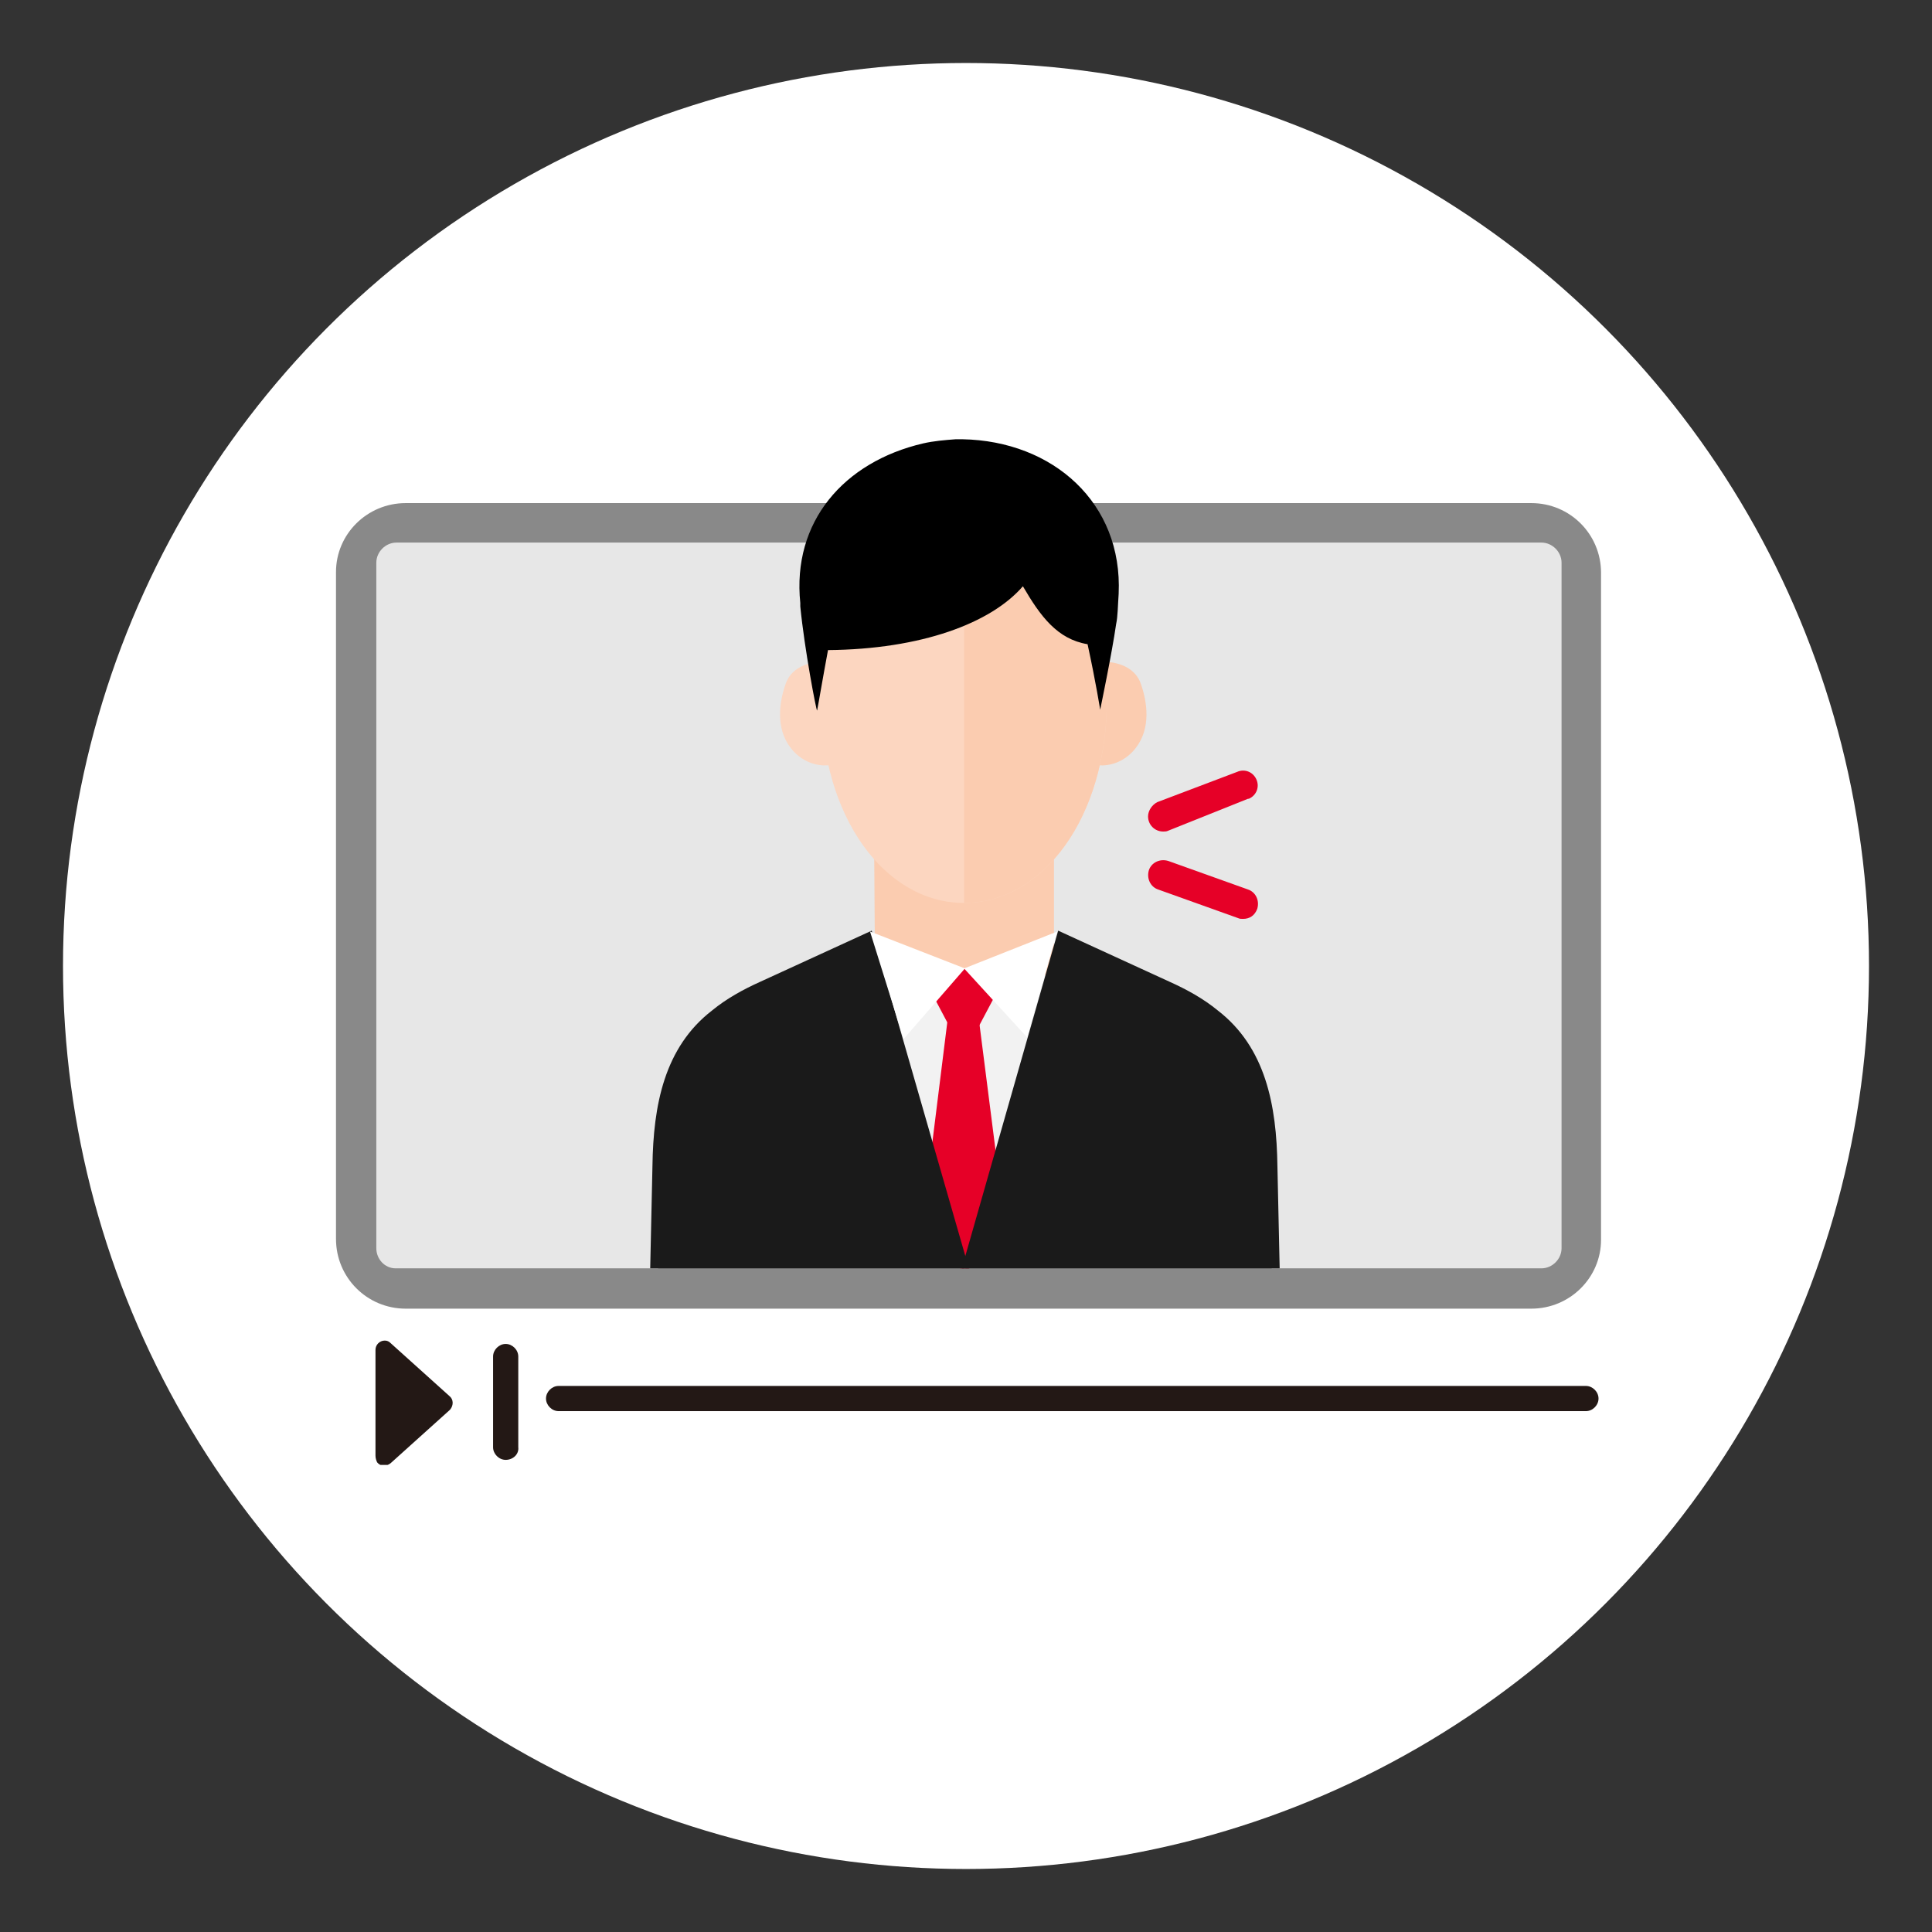 <?xml version="1.0" encoding="utf-8"?>
<!-- Generator: Adobe Illustrator 27.1.1, SVG Export Plug-In . SVG Version: 6.00 Build 0)  -->
<svg version="1.1" id="レイヤー_1" xmlns="http://www.w3.org/2000/svg" xmlns:xlink="http://www.w3.org/1999/xlink" x="0px"
	 y="0px" viewBox="0 0 230 230" style="enable-background:new 0 0 230 230;" xml:space="preserve">
<rect x="0" y="0" width="230" height="230" fill="#333333" stroke="none"/>
<style type="text/css">
	.st0{fill:#FFFFFF;}
	.st1{clip-path:url(#SVGID_00000141443883060961031730000002496292778686516382_);}
	.st2{fill:#898989;}
	.st3{fill:#E7E7E7;}
	.st4{fill:#231815;}
	.st5{clip-path:url(#SVGID_00000099642406783861408440000011214978412047672451_);}
	.st6{fill:#E60027;}
	.st7{fill:#1A1A1A;}
	.st8{fill:#F2F2F2;}
	.st9{fill:#FCD6C0;}
	.st10{fill:#FBCCB0;}
	.st11{clip-path:url(#SVGID_00000020386522641231356400000013713704050802038914_);}
</style>
<circle id="楕円形_163" class="st0" cx="115" cy="115" r="107.5"/>
<g id="グループ_1680" transform="translate(454 3052.893)">
	<g id="グループ_1675" transform="translate(0 0)">
		<g>
			<g>
				<defs>
					<rect id="SVGID_1_" x="-414" y="-3006" width="150.6" height="127.5"/>
				</defs>
				<clipPath id="SVGID_00000155844253016772485250000001063088762479694484_">
					<use xlink:href="#SVGID_1_"  style="overflow:visible;"/>
				</clipPath>
				<g id="グループ_1674" style="clip-path:url(#SVGID_00000155844253016772485250000001063088762479694484_);">
					<path id="パス_10051" class="st2" d="M-271.7-2897.1h-134c-4.6,0-8.3-3.7-8.3-8.3l0,0v-79.4c0-4.5,3.7-8.2,8.3-8.2l0,0h134
						c4.6,0,8.3,3.7,8.3,8.3l0,0v79.4C-263.4-2900.8-267.1-2897.1-271.7-2897.1L-271.7-2897.1"/>
					<path id="パス_10052" class="st3" d="M-409.2-2904.3v-81.6c0-1.3,1.1-2.4,2.4-2.4h136.3c1.3,0,2.4,1.1,2.4,2.4l0,0v81.6
						c0,1.3-1.1,2.4-2.4,2.4l0,0h-136.4C-408.2-2901.9-409.2-2903-409.2-2904.3L-409.2-2904.3"/>
					<path id="パス_10053" class="st4" d="M-265.2-2884.9h-122.3c-0.8,0-1.5-0.7-1.5-1.5c0-0.8,0.7-1.5,1.5-1.5h122.3
						c0.8,0,1.5,0.7,1.5,1.5C-263.7-2885.6-264.4-2884.9-265.2-2884.9"/>
					<path id="パス_10054" class="st4" d="M-393.8-2879.1c-0.8,0-1.5-0.7-1.5-1.5v-10.8c0-0.8,0.7-1.5,1.5-1.5
						c0.8,0,1.5,0.7,1.5,1.5v10.8C-392.2-2879.8-392.9-2879.1-393.8-2879.1C-393.7-2879.1-393.7-2879.1-393.8-2879.1"/>
				</g>
			</g>
		</g>
	</g>
	<g id="グループ_1677" transform="translate(4.773 -0.001)">
		<g>
			<g>
				<defs>
					<path id="SVGID_00000138537523616404613200000001351697437426230687_" d="M-410-3006h133c2.2,0,4,1.8,4,4v96.1c0,2.2-1.8,4-4,4
						h-133c-2.2,0-4-1.8-4-4v-96.1C-414-3004.2-412.2-3006-410-3006z"/>
				</defs>
				<clipPath id="SVGID_00000045613564293305873570000012768044902976220076_">
					<use xlink:href="#SVGID_00000138537523616404613200000001351697437426230687_"  style="overflow:visible;"/>
				</clipPath>
				<g id="グループ_1676" style="clip-path:url(#SVGID_00000045613564293305873570000012768044902976220076_);">
					<path id="パス_10055" class="st6" d="M-320.3-2953.9c-1,0-1.8-0.8-1.8-1.8c0-0.7,0.5-1.4,1.1-1.7l9.5-3.6
						c0.9-0.4,1.9,0,2.3,0.9c0.4,0.9,0,1.9-0.9,2.3h-0.1l-9.5,3.8C-319.9-2953.9-320.1-2953.9-320.3-2953.9"/>
					<path id="パス_10056" class="st6" d="M-310.8-2943.5c-0.2,0-0.4,0-0.6-0.1l-9.5-3.4c-0.9-0.3-1.4-1.3-1.1-2.3
						c0.3-0.9,1.3-1.4,2.3-1.1l9.5,3.4c0.9,0.3,1.4,1.3,1.1,2.3C-309.4-2943.9-310-2943.5-310.8-2943.5"/>
					<path id="パス_10057" class="st7" d="M-381.4-2900.5c0,3.4,16.8,11.5,37.5,11.5c20.7,0,37.5-8.1,37.5-11.5
						s-16.8-6.2-37.5-6.2C-364.6-2906.7-381.4-2903.9-381.4-2900.5"/>
					<path id="パス_10058" class="st8" d="M-354.9-2941l11,39.3l11.3-39.4L-354.9-2941z"/>
					<path id="パス_10059" class="st9" d="M-360.9-2974.1c0,0-3.3-0.1-4.3,2.5c-0.8,2.2-1.3,5.4,0.6,7.8c1.1,1.4,2.8,2.2,4.6,2
						l-0.6-8.6L-360.9-2974.1z"/>
					<path id="パス_10060" class="st10" d="M-327.3-2974.1c0,0,3.3-0.1,4.3,2.5c0.8,2.2,1.3,5.4-0.6,7.8c-1.1,1.4-2.8,2.2-4.6,2
						l0.6-8.6L-327.3-2974.1z"/>
					<path id="パス_10061" class="st10" d="M-354.7-2951.1l0.1,14.3h21.3v-14.2L-354.7-2951.1z"/>
					<path id="パス_10062" class="st6" d="M-342.2-2931.2h-3.8l-2.4,19.3l4.5,11.4l4.2-11.1L-342.2-2931.2z"/>
					<path id="パス_10063" class="st6" d="M-342.2-2937.6h-3.6l-1.8,3.4l1.8,3.4h3.6l1.8-3.4L-342.2-2937.6z"/>
					<path id="パス_10064" class="st7" d="M-332.8-2942.1l-11.9,41.7h38.3l-0.3-13.7c-0.1-7.2-1.4-14.1-7.1-18.5
						c-1.7-1.4-3.7-2.5-5.7-3.4L-332.8-2942.1z"/>
					<path id="パス_10065" class="st7" d="M-355-2942.1l12,41.7h-38.4l0.3-13.7c0.1-7.2,1.4-14.1,7.1-18.5
						c1.7-1.4,3.7-2.5,5.7-3.4L-355-2942.1z"/>
					<path id="パス_10066" class="st0" d="M-343.9-2937.6l-11.3-4.4l4,12.8L-343.9-2937.6z"/>
					<path id="パス_10067" class="st0" d="M-344-2937.6l11.1-4.4l-3.6,12.6L-344-2937.6z"/>
					<path id="パス_10068" class="st9" d="M-327-2969.6c0,14-7.6,24.2-17,24.2s-17-10.2-17-24.2s7.6-25.3,17-25.3
						S-327-2983.6-327-2969.6"/>
					<path id="パス_10069" class="st10" d="M-344-2994.9v49.5c9.4,0,17-10.2,17-24.2S-334.6-2994.9-344-2994.9"/>
					<path id="パス_10070" d="M-348.9-3000.1c1.3-0.3,2.6-0.4,3.9-0.5c0.3,0,0.5,0,0.8,0c10.8,0.2,19.1,7.6,18.6,18.4
						c-0.1,1.4-0.1,2.7-0.3,3.6c-0.5,3.5-1.9,10.2-1.9,10.2s-0.5-3.2-1.5-7.8c-3.6-0.6-5.6-3.3-7.7-6.9c-3.8,4.4-12.1,7.5-23.2,7.6
						c-0.6,3.2-1.1,6.2-1.3,7.2c-0.1,0-1.5-7.3-2-12.4c0-0.1,0-0.3,0-0.4C-364.5-2990.8-358.3-2997.9-348.9-3000.1"/>
				</g>
			</g>
		</g>
	</g>
	<g id="グループ_1679" transform="translate(0 0)">
		<g>
			<g>
				<defs>
					<rect id="SVGID_00000151516761239113986560000012009522965852928923_" x="-414" y="-3006" width="150.6" height="127.5"/>
				</defs>
				<clipPath id="SVGID_00000077284776938219251000000008702772365547699853_">
					<use xlink:href="#SVGID_00000151516761239113986560000012009522965852928923_"  style="overflow:visible;"/>
				</clipPath>
				<g id="グループ_1678" style="clip-path:url(#SVGID_00000077284776938219251000000008702772365547699853_);">
					<path id="パス_10071" class="st4" d="M-409.3-2879.6v-12.6c0-0.6,0.5-1.1,1.1-1.1c0.3,0,0.5,0.1,0.7,0.3l7,6.3
						c0.5,0.4,0.5,1.1,0.1,1.6l-0.1,0.1l-7,6.3c-0.5,0.4-1.2,0.4-1.6-0.1C-409.2-2879-409.3-2879.3-409.3-2879.6"/>
				</g>
			</g>
		</g>
	</g>
</g>
</svg>
